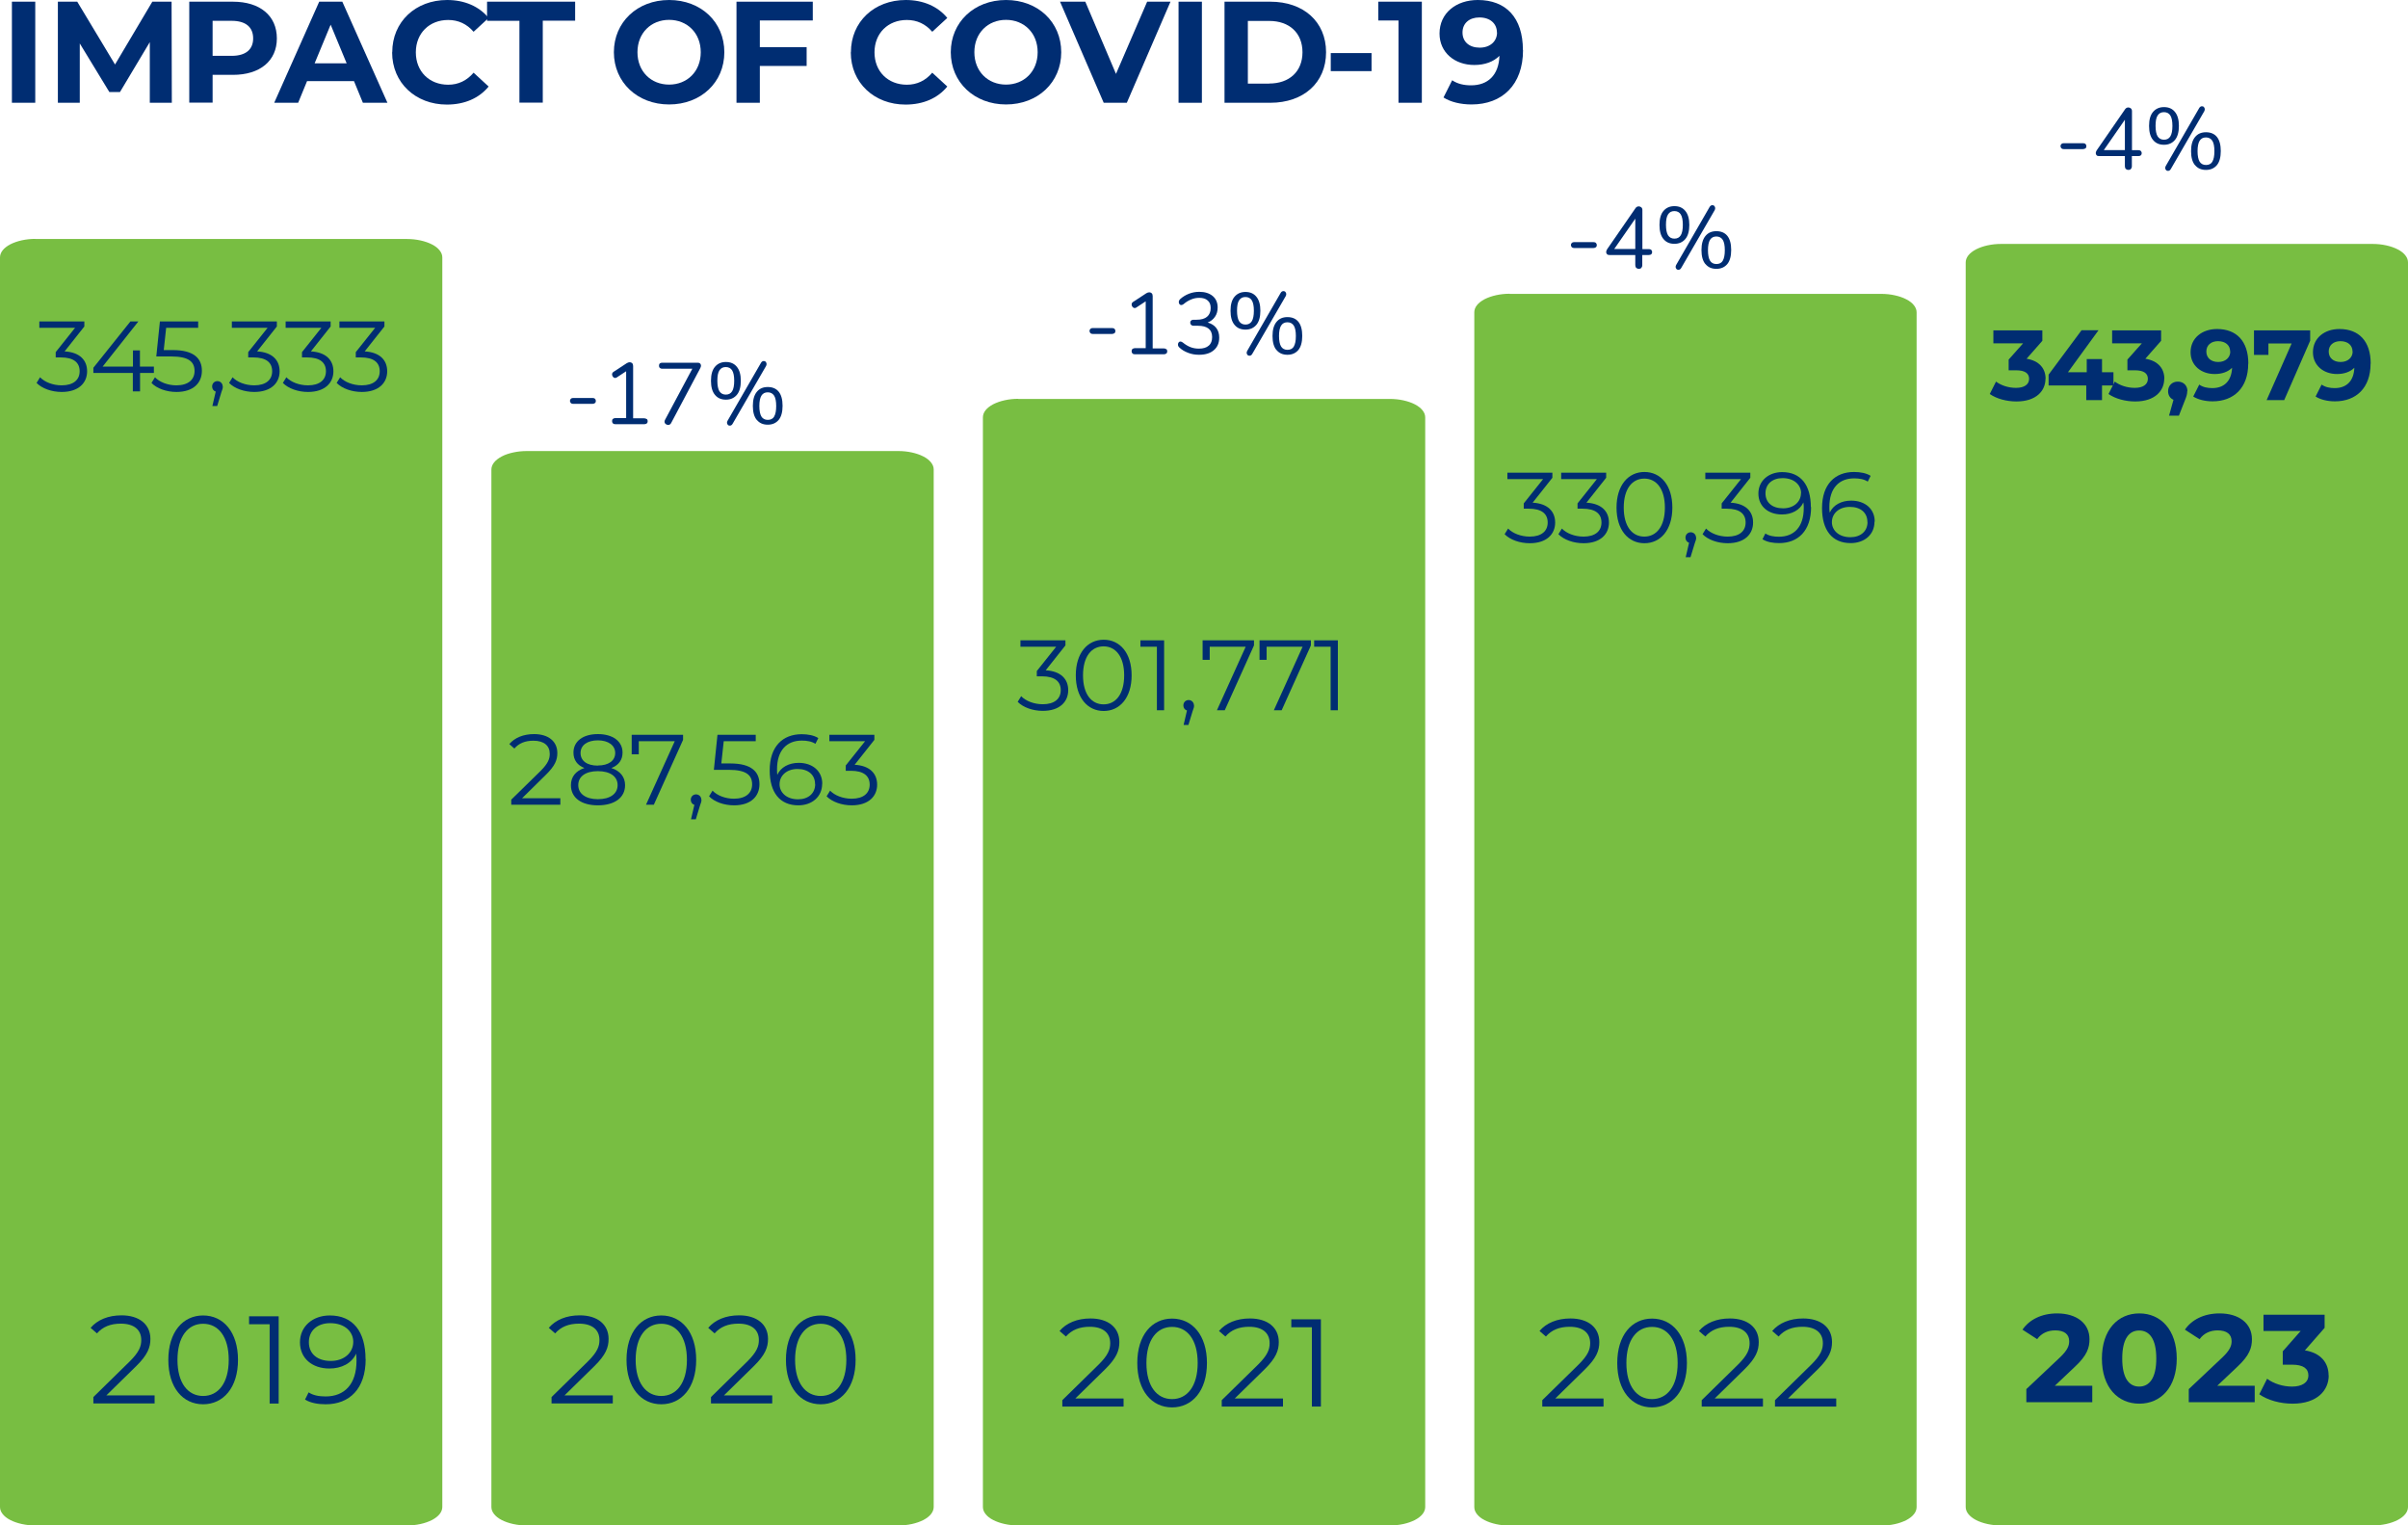 <svg xmlns="http://www.w3.org/2000/svg" id="Layer_2" data-name="Layer 2" viewBox="0 0 200.13 126.75"><defs><style> .cls-1 { fill: #002d72; } .cls-1, .cls-2 { stroke-width: 0px; } .cls-2 { fill: #78be42; } </style></defs><g id="Layer_1-2" data-name="Layer 1"><g><path class="cls-2" d="M2.94,19.86h30.88c.39,0,.77.04,1.13.12s.68.19.95.33c.28.14.49.31.64.5.15.19.22.38.22.59v103.82c0,.2-.07.4-.22.59-.15.19-.36.35-.64.5-.28.14-.59.25-.95.33s-.74.12-1.13.12H2.94c-.39,0-.77-.04-1.13-.12-.36-.08-.68-.19-.95-.33-.28-.14-.49-.31-.64-.5-.15-.19-.22-.38-.22-.59V21.39c0-.2.07-.4.22-.59.15-.19.36-.35.64-.5.28-.14.59-.25.95-.33.36-.08.74-.12,1.13-.12Z"></path><path class="cls-2" d="M43.78,37.48h30.88c.39,0,.77.04,1.13.12.36.08.68.19.95.33.28.14.49.31.64.5.15.19.22.38.22.59v86.2c0,.2-.07.4-.22.59-.15.19-.36.35-.64.5-.28.14-.59.25-.95.33-.36.08-.74.12-1.13.12h-30.88c-.39,0-.77-.04-1.13-.12-.36-.08-.68-.19-.95-.33-.28-.14-.49-.31-.64-.5-.15-.19-.22-.38-.22-.59V39.02c0-.2.07-.4.22-.59.15-.19.36-.35.64-.5s.59-.25.95-.33c.36-.08.74-.12,1.13-.12Z"></path><path class="cls-2" d="M84.63,33.15h30.88c.39,0,.77.04,1.13.12s.68.19.95.33.49.31.64.5c.15.19.22.38.22.59v90.53c0,.2-.07.4-.22.59-.15.19-.36.35-.64.5-.28.14-.59.25-.95.33s-.74.12-1.13.12h-30.88c-.39,0-.77-.04-1.13-.12s-.68-.19-.95-.33c-.28-.14-.49-.31-.64-.5-.15-.19-.22-.38-.22-.59V34.68c0-.2.07-.4.22-.59.15-.19.36-.35.64-.5.28-.14.59-.25.95-.33s.74-.12,1.13-.12Z"></path><path class="cls-2" d="M125.47,24.42h30.88c.39,0,.77.04,1.13.12.36.08.68.19.95.33.28.14.49.31.64.5.15.19.22.38.22.59v99.27c0,.2-.07.4-.22.59-.15.19-.36.35-.64.5-.28.14-.59.25-.95.33-.36.08-.74.12-1.13.12h-30.88c-.39,0-.77-.04-1.13-.12s-.68-.19-.95-.33c-.28-.14-.49-.31-.64-.5-.15-.19-.22-.38-.22-.59V25.95c0-.2.07-.4.22-.59s.36-.35.64-.5c.28-.14.59-.25.95-.33.36-.08.74-.12,1.13-.12Z"></path><path class="cls-2" d="M166.31,20.27h30.88c.39,0,.77.04,1.13.12.36.08.68.19.95.33.28.14.49.31.64.5.15.19.22.38.22.59v103.41c0,.2-.07.4-.22.59-.15.19-.36.35-.64.5-.28.14-.59.25-.95.33s-.74.12-1.13.12h-30.88c-.39,0-.77-.04-1.13-.12s-.68-.19-.95-.33-.49-.31-.64-.5c-.15-.19-.22-.38-.22-.59V21.81c0-.2.07-.4.22-.59.15-.19.36-.35.64-.5.28-.14.59-.25.95-.33.36-.08.74-.12,1.13-.12Z"></path><path class="cls-1" d="M.99.14h1.94v8.4H.99V.14Z"></path><path class="cls-1" d="M12.45,8.54V3.5s-2.48,4.15-2.48,4.15h-.88l-2.46-4.04v4.93h-1.82V.14h1.61l3.14,5.22L12.66.14h1.6l.02,8.4h-1.82Z"></path><path class="cls-1" d="M23.01,3.19c0,1.87-1.4,3.03-3.65,3.03h-1.69v2.31h-1.94V.14h3.63c2.24,0,3.65,1.16,3.65,3.05ZM21.04,3.19c0-.92-.6-1.46-1.79-1.46h-1.58v2.91h1.58c1.19,0,1.79-.54,1.79-1.45Z"></path><path class="cls-1" d="M29.42,6.74h-3.9l-.74,1.8h-1.99L26.53.14h1.92l3.75,8.4h-2.04l-.74-1.8ZM28.81,5.26l-1.33-3.21-1.33,3.21h2.66Z"></path><path class="cls-1" d="M32.6,4.34c0-2.53,1.94-4.34,4.56-4.34,1.45,0,2.66.53,3.45,1.49l-1.25,1.15c-.56-.65-1.27-.98-2.11-.98-1.57,0-2.69,1.1-2.69,2.69s1.12,2.69,2.69,2.69c.84,0,1.55-.34,2.11-1l1.25,1.15c-.79.97-2,1.5-3.47,1.5-2.6,0-4.55-1.81-4.55-4.34Z"></path><path class="cls-1" d="M43.17,1.73h-2.69V.14h7.32v1.58h-2.69v6.81h-1.94V1.73Z"></path><path class="cls-1" d="M51.02,4.34c0-2.49,1.94-4.34,4.59-4.34s4.59,1.83,4.59,4.34-1.95,4.34-4.59,4.34-4.59-1.85-4.59-4.34ZM58.24,4.34c0-1.6-1.13-2.69-2.63-2.69s-2.63,1.09-2.63,2.69,1.13,2.69,2.63,2.69,2.63-1.09,2.63-2.69Z"></path><path class="cls-1" d="M63.15,1.7v2.22h3.89v1.56h-3.89v3.06h-1.94V.14h6.34v1.56h-4.4Z"></path><path class="cls-1" d="M70.72,4.34c0-2.53,1.94-4.34,4.56-4.34,1.45,0,2.66.53,3.45,1.49l-1.25,1.15c-.56-.65-1.27-.98-2.11-.98-1.57,0-2.69,1.1-2.69,2.69s1.12,2.69,2.69,2.69c.84,0,1.55-.34,2.11-1l1.25,1.15c-.79.97-2,1.5-3.47,1.5-2.6,0-4.55-1.81-4.55-4.34Z"></path><path class="cls-1" d="M79.02,4.34c0-2.49,1.94-4.34,4.59-4.34s4.59,1.83,4.59,4.34-1.95,4.34-4.59,4.34-4.59-1.85-4.59-4.34ZM86.24,4.34c0-1.6-1.13-2.69-2.63-2.69s-2.63,1.09-2.63,2.69,1.13,2.69,2.63,2.69,2.63-1.09,2.63-2.69Z"></path><path class="cls-1" d="M97.28.14l-3.63,8.4h-1.92L88.1.14h2.1l2.55,6,2.59-6h1.93Z"></path><path class="cls-1" d="M97.95.14h1.94v8.4h-1.94V.14Z"></path><path class="cls-1" d="M101.77.14h3.81c2.75,0,4.63,1.66,4.63,4.2s-1.88,4.2-4.63,4.2h-3.81V.14ZM105.49,6.94c1.67,0,2.76-1,2.76-2.6s-1.09-2.6-2.76-2.6h-1.78v5.21h1.78Z"></path><path class="cls-1" d="M110.6,4.41h3.39v1.5h-3.39v-1.5Z"></path><path class="cls-1" d="M118.17.14v8.4h-1.94V1.7h-1.68V.14h3.62Z"></path><path class="cls-1" d="M126.58,4.16c0,2.9-1.74,4.52-4.28,4.52-.89,0-1.74-.2-2.33-.58l.72-1.43c.46.31,1,.42,1.57.42,1.39,0,2.3-.83,2.36-2.45-.49.49-1.21.76-2.09.76-1.62,0-2.89-1.03-2.89-2.61,0-1.72,1.4-2.79,3.18-2.79,2.33,0,3.75,1.45,3.75,4.16ZM124.41,2.7c0-.72-.54-1.25-1.46-1.25-.83,0-1.4.48-1.4,1.25s.56,1.26,1.43,1.26,1.44-.53,1.44-1.26Z"></path><path class="cls-1" d="M12.85,115.96v.66h-5.09v-.53l3.01-2.95c.82-.81.97-1.29.97-1.79,0-.84-.59-1.36-1.7-1.36-.85,0-1.5.26-1.98.81l-.53-.46c.56-.66,1.46-1.04,2.57-1.04,1.47,0,2.4.75,2.4,1.96,0,.69-.22,1.32-1.19,2.27l-2.47,2.42h3.99Z"></path><path class="cls-1" d="M13.99,113c0-2.31,1.21-3.69,2.89-3.69s2.9,1.38,2.9,3.69-1.22,3.69-2.9,3.69-2.89-1.38-2.89-3.69ZM19.01,113c0-1.94-.87-3-2.13-3s-2.13,1.07-2.13,3,.87,3,2.13,3,2.13-1.07,2.13-3Z"></path><path class="cls-1" d="M23.16,109.38v7.25h-.75v-6.59h-1.71v-.66h2.46Z"></path><path class="cls-1" d="M30.39,112.94c0,2.47-1.35,3.75-3.32,3.75-.65,0-1.26-.11-1.72-.39l.3-.6c.37.25.87.34,1.41.34,1.56,0,2.57-1,2.57-2.97,0-.17-.01-.37-.03-.59-.36.8-1.21,1.24-2.22,1.24-1.44,0-2.45-.85-2.45-2.18s1.07-2.23,2.48-2.23c1.93,0,2.97,1.34,2.97,3.63ZM29.36,111.5c0-.8-.66-1.55-1.92-1.55-1.05,0-1.77.61-1.77,1.58s.71,1.56,1.82,1.56,1.87-.68,1.87-1.59Z"></path><path class="cls-1" d="M50.93,115.96v.66h-5.09v-.53l3.01-2.95c.82-.81.97-1.29.97-1.79,0-.84-.59-1.36-1.7-1.36-.85,0-1.5.26-1.98.81l-.53-.46c.56-.66,1.46-1.04,2.57-1.04,1.47,0,2.4.75,2.4,1.96,0,.69-.22,1.32-1.19,2.27l-2.47,2.42h3.99Z"></path><path class="cls-1" d="M52.07,113c0-2.31,1.21-3.69,2.89-3.69s2.9,1.38,2.9,3.69-1.22,3.69-2.9,3.69-2.89-1.38-2.89-3.69ZM57.09,113c0-1.94-.87-3-2.13-3s-2.13,1.07-2.13,3,.87,3,2.13,3,2.13-1.07,2.13-3Z"></path><path class="cls-1" d="M64.18,115.96v.66h-5.09v-.53l3.01-2.95c.82-.81.97-1.29.97-1.79,0-.84-.59-1.36-1.7-1.36-.85,0-1.5.26-1.98.81l-.53-.46c.56-.66,1.46-1.04,2.57-1.04,1.47,0,2.4.75,2.4,1.96,0,.69-.22,1.32-1.19,2.27l-2.47,2.42h3.99Z"></path><path class="cls-1" d="M65.32,113c0-2.31,1.21-3.69,2.89-3.69s2.9,1.38,2.9,3.69-1.22,3.69-2.9,3.69-2.89-1.38-2.89-3.69ZM70.34,113c0-1.94-.87-3-2.13-3s-2.13,1.07-2.13,3,.87,3,2.13,3,2.13-1.07,2.13-3Z"></path><path class="cls-1" d="M93.38,116.22v.66h-5.09v-.53l3.01-2.95c.82-.81.97-1.29.97-1.79,0-.84-.59-1.36-1.7-1.36-.85,0-1.5.26-1.98.81l-.53-.46c.56-.66,1.46-1.04,2.57-1.04,1.47,0,2.4.75,2.4,1.96,0,.69-.22,1.32-1.19,2.27l-2.47,2.42h3.99Z"></path><path class="cls-1" d="M94.52,113.26c0-2.31,1.21-3.69,2.89-3.69s2.9,1.38,2.9,3.69-1.22,3.69-2.9,3.69-2.89-1.38-2.89-3.69ZM99.54,113.26c0-1.94-.87-3-2.13-3s-2.13,1.07-2.13,3,.87,3,2.13,3,2.13-1.07,2.13-3Z"></path><path class="cls-1" d="M106.63,116.22v.66h-5.09v-.53l3.01-2.95c.82-.81.97-1.29.97-1.79,0-.84-.59-1.36-1.7-1.36-.85,0-1.5.26-1.98.81l-.53-.46c.56-.66,1.46-1.04,2.57-1.04,1.47,0,2.4.75,2.4,1.96,0,.69-.22,1.32-1.19,2.27l-2.47,2.42h3.99Z"></path><path class="cls-1" d="M109.78,109.63v7.25h-.75v-6.59h-1.71v-.66h2.46Z"></path><path class="cls-1" d="M129.25,43.42c0,.97-.71,1.72-2.11,1.72-.84,0-1.64-.29-2.09-.75l.29-.47c.37.39,1.05.67,1.8.67.96,0,1.49-.45,1.49-1.17s-.49-1.15-1.57-1.15h-.42v-.44l1.61-2.02h-2.97v-.53h3.74v.42l-1.64,2.07c1.25.07,1.87.72,1.87,1.65Z"></path><path class="cls-1" d="M133.72,43.42c0,.97-.71,1.72-2.11,1.72-.84,0-1.64-.29-2.09-.75l.29-.47c.37.39,1.05.67,1.8.67.96,0,1.49-.45,1.49-1.17s-.49-1.15-1.57-1.15h-.42v-.44l1.61-2.02h-2.97v-.53h3.74v.42l-1.64,2.07c1.25.07,1.87.72,1.87,1.65Z"></path><path class="cls-1" d="M134.35,42.18c0-1.85.97-2.96,2.32-2.96s2.32,1.1,2.32,2.96-.98,2.96-2.32,2.96-2.32-1.1-2.32-2.96ZM138.37,42.18c0-1.55-.7-2.41-1.71-2.41s-1.71.85-1.71,2.41.7,2.41,1.71,2.41,1.71-.85,1.71-2.41Z"></path><path class="cls-1" d="M140.97,44.67c0,.14-.03.25-.12.48l-.35,1.15h-.4l.28-1.2c-.17-.05-.3-.21-.3-.42,0-.26.19-.45.44-.45s.44.2.44.45Z"></path><path class="cls-1" d="M145.7,43.42c0,.97-.71,1.72-2.11,1.72-.84,0-1.64-.29-2.09-.75l.29-.47c.37.39,1.05.67,1.8.67.96,0,1.49-.45,1.49-1.17s-.49-1.15-1.57-1.15h-.42v-.44l1.61-2.02h-2.97v-.53h3.74v.42l-1.64,2.07c1.25.07,1.87.72,1.87,1.65Z"></path><path class="cls-1" d="M150.52,42.13c0,1.98-1.08,3-2.66,3-.52,0-1.01-.09-1.38-.32l.24-.48c.3.2.7.27,1.13.27,1.25,0,2.06-.81,2.06-2.38,0-.13,0-.3-.03-.47-.29.64-.97,1-1.78,1-1.15,0-1.96-.68-1.96-1.74s.85-1.78,1.98-1.78c1.54,0,2.38,1.07,2.38,2.91ZM149.69,40.98c0-.64-.53-1.25-1.54-1.25-.84,0-1.42.49-1.42,1.26s.56,1.25,1.46,1.25,1.49-.55,1.49-1.27Z"></path><path class="cls-1" d="M155.79,43.35c0,1.09-.85,1.78-1.98,1.78-1.54,0-2.38-1.07-2.38-2.91,0-1.98,1.08-3,2.66-3,.52,0,1.01.09,1.38.32l-.24.48c-.3-.2-.7-.27-1.13-.27-1.25,0-2.06.81-2.06,2.38,0,.13,0,.3.03.47.29-.64.97-1,1.78-1,1.15,0,1.96.68,1.96,1.74ZM155.2,43.37c0-.76-.56-1.25-1.46-1.25s-1.49.55-1.49,1.27c0,.64.53,1.25,1.54,1.25.84,0,1.42-.49,1.42-1.26Z"></path><path class="cls-1" d="M47.44,33.49s-.07-.1-.07-.17.02-.13.07-.18c.05-.05.11-.07.2-.07h1.6c.09,0,.16.02.21.07.05.05.07.11.07.18s-.02.13-.07.17-.12.07-.21.07h-1.6c-.09,0-.15-.02-.2-.07Z"></path><path class="cls-1" d="M53.76,34.81s.07.1.07.18c0,.08-.02.15-.07.19s-.12.07-.21.07h-2.4c-.09,0-.16-.02-.21-.07s-.07-.11-.07-.19c0-.08.02-.14.07-.18.05-.04.12-.07.2-.07h.9v-3.89l-.79.52s-.08.04-.12.04c-.07,0-.13-.03-.18-.09-.05-.06-.08-.13-.08-.2,0-.1.04-.17.12-.22l1.1-.72c.08-.05.17-.08.25-.08.08,0,.15.03.2.08.05.05.08.13.08.23v4.35h.91c.09,0,.16.02.2.07Z"></path><path class="cls-1" d="M58.19,30.2s.07.1.07.18c0,.07-.02.14-.07.23l-2.41,4.54c-.06.11-.14.16-.25.16-.08,0-.15-.03-.21-.08-.06-.05-.09-.12-.09-.2,0-.05.02-.11.05-.16l2.26-4.23h-2.5c-.09,0-.15-.02-.2-.07-.05-.04-.07-.1-.07-.18,0-.08.02-.15.07-.19.05-.04.11-.06.2-.06h2.95c.09,0,.15.02.2.07Z"></path><path class="cls-1" d="M59.42,32.81c-.22-.26-.33-.65-.33-1.17s.11-.9.33-1.16.52-.4.91-.4.69.13.91.4.33.65.33,1.16-.11.91-.33,1.17-.52.4-.91.4-.69-.13-.91-.4ZM60.85,32.51c.11-.18.17-.47.17-.87s-.06-.68-.17-.86c-.11-.18-.29-.28-.53-.28s-.41.09-.53.28c-.12.18-.17.47-.17.86s.06.69.17.87c.12.18.29.28.53.28s.41-.09.53-.28ZM60.65,35.37c-.06,0-.12-.02-.16-.07s-.07-.1-.07-.17c0-.06.02-.11.05-.17l2.77-4.8c.06-.11.14-.16.24-.16.06,0,.12.02.16.07s.07.1.07.17c0,.05-.01.11-.04.17l-2.78,4.8c-.06.11-.14.16-.24.16ZM62.9,34.9c-.22-.26-.33-.65-.33-1.17s.11-.9.33-1.17.52-.4.91-.4.7.13.91.39c.21.26.32.65.32,1.17s-.11.91-.32,1.17c-.22.26-.52.4-.91.4s-.69-.13-.91-.4ZM64.34,34.61c.11-.18.17-.47.17-.87s-.06-.68-.17-.86c-.12-.18-.29-.28-.53-.28s-.41.09-.53.28c-.11.18-.17.47-.17.86s.06.69.17.87c.11.18.29.28.53.28s.42-.09.53-.27Z"></path><path class="cls-1" d="M46.57,66.34v.53h-4.08v-.42l2.42-2.37c.66-.65.78-1.04.78-1.44,0-.67-.47-1.09-1.36-1.09-.68,0-1.2.21-1.58.65l-.42-.37c.45-.53,1.17-.83,2.06-.83,1.18,0,1.93.6,1.93,1.57,0,.56-.17,1.05-.96,1.82l-1.97,1.94h3.2Z"></path><path class="cls-1" d="M51.95,65.25c0,1.03-.87,1.67-2.26,1.67s-2.24-.64-2.24-1.67c0-.7.4-1.19,1.12-1.43-.59-.23-.91-.67-.91-1.28,0-.95.8-1.54,2.03-1.54s2.05.59,2.05,1.54c0,.61-.33,1.05-.93,1.28.73.24,1.14.74,1.14,1.43ZM51.33,65.24c0-.71-.61-1.16-1.64-1.16s-1.63.45-1.63,1.16.61,1.17,1.63,1.17,1.64-.45,1.64-1.17ZM49.69,63.61c.9,0,1.44-.41,1.44-1.04s-.57-1.05-1.44-1.05-1.44.4-1.44,1.05.53,1.05,1.44,1.05Z"></path><path class="cls-1" d="M56.77,61.06v.42l-2.43,5.39h-.65l2.39-5.28h-2.99v1.09h-.59v-1.62h4.27Z"></path><path class="cls-1" d="M58.3,66.45c0,.14-.03.25-.12.48l-.35,1.15h-.4l.28-1.2c-.17-.05-.3-.21-.3-.42,0-.26.19-.45.44-.45s.44.2.44.45Z"></path><path class="cls-1" d="M63.12,65.16c0,.99-.69,1.76-2.11,1.76-.84,0-1.64-.29-2.08-.75l.29-.47c.37.39,1.04.67,1.78.67.99,0,1.51-.48,1.51-1.19,0-.75-.46-1.21-1.94-1.21h-1.24l.3-2.91h3.18v.53h-2.66l-.2,1.85h.75c1.75,0,2.42.69,2.42,1.72Z"></path><path class="cls-1" d="M68.33,65.13c0,1.09-.86,1.79-1.98,1.79-1.54,0-2.38-1.07-2.38-2.91,0-1.98,1.08-3,2.66-3,.52,0,1.01.09,1.38.32l-.24.48c-.3-.2-.7-.27-1.13-.27-1.25,0-2.06.81-2.06,2.38,0,.13,0,.3.02.47.29-.64.97-1,1.78-1,1.15,0,1.96.68,1.96,1.74ZM67.74,65.15c0-.76-.56-1.25-1.46-1.25s-1.49.55-1.49,1.27c0,.64.53,1.25,1.54,1.25.84,0,1.42-.49,1.42-1.26Z"></path><path class="cls-1" d="M72.9,65.2c0,.97-.71,1.72-2.11,1.72-.84,0-1.64-.29-2.09-.75l.29-.47c.37.39,1.05.67,1.8.67.96,0,1.49-.45,1.49-1.17s-.49-1.15-1.57-1.15h-.42v-.44l1.61-2.02h-2.97v-.53h3.74v.42l-1.64,2.07c1.25.07,1.87.72,1.87,1.65Z"></path><path class="cls-1" d="M7.24,30.85c0,.97-.71,1.72-2.11,1.72-.84,0-1.64-.29-2.09-.75l.29-.47c.37.39,1.05.67,1.8.67.96,0,1.49-.45,1.49-1.17s-.49-1.15-1.57-1.15h-.42v-.44l1.61-2.02h-2.97v-.53h3.74v.42l-1.64,2.07c1.25.07,1.87.72,1.87,1.65Z"></path><path class="cls-1" d="M12.8,30.99h-1.16v1.53h-.6v-1.53h-3.28v-.43l3.08-3.85h.66l-2.97,3.75h2.52v-1.34h.58v1.34h1.16v.53Z"></path><path class="cls-1" d="M16.78,30.81c0,.99-.69,1.76-2.11,1.76-.84,0-1.64-.29-2.08-.75l.29-.47c.37.39,1.04.67,1.78.67.99,0,1.51-.48,1.51-1.19,0-.75-.46-1.21-1.94-1.21h-1.24l.3-2.91h3.18v.53h-2.66l-.2,1.85h.75c1.75,0,2.42.69,2.42,1.72Z"></path><path class="cls-1" d="M18.52,32.11c0,.14-.03.25-.12.48l-.35,1.15h-.4l.28-1.2c-.17-.05-.3-.21-.3-.42,0-.26.19-.45.44-.45s.44.2.44.45Z"></path><path class="cls-1" d="M23.24,30.85c0,.97-.71,1.72-2.11,1.72-.84,0-1.64-.29-2.09-.75l.29-.47c.37.39,1.05.67,1.8.67.96,0,1.49-.45,1.49-1.17s-.49-1.15-1.57-1.15h-.42v-.44l1.61-2.02h-2.97v-.53h3.74v.42l-1.64,2.07c1.25.07,1.87.72,1.87,1.65Z"></path><path class="cls-1" d="M27.71,30.85c0,.97-.71,1.72-2.11,1.72-.84,0-1.64-.29-2.09-.75l.29-.47c.37.39,1.05.67,1.8.67.96,0,1.49-.45,1.49-1.17s-.49-1.15-1.57-1.15h-.42v-.44l1.61-2.02h-2.97v-.53h3.74v.42l-1.64,2.07c1.25.07,1.87.72,1.87,1.65Z"></path><path class="cls-1" d="M32.18,30.85c0,.97-.71,1.72-2.11,1.72-.84,0-1.64-.29-2.09-.75l.29-.47c.37.39,1.05.67,1.8.67.96,0,1.49-.45,1.49-1.17s-.49-1.15-1.57-1.15h-.42v-.44l1.61-2.02h-2.97v-.53h3.74v.42l-1.64,2.07c1.25.07,1.87.72,1.87,1.65Z"></path><path class="cls-1" d="M133.27,116.22v.66h-5.09v-.53l3.01-2.95c.82-.81.97-1.29.97-1.79,0-.84-.59-1.36-1.7-1.36-.85,0-1.5.26-1.98.81l-.53-.46c.56-.66,1.46-1.04,2.57-1.04,1.47,0,2.4.75,2.4,1.96,0,.69-.22,1.32-1.19,2.27l-2.47,2.42h3.99Z"></path><path class="cls-1" d="M134.41,113.26c0-2.31,1.21-3.69,2.89-3.69s2.9,1.38,2.9,3.69-1.22,3.69-2.9,3.69-2.89-1.38-2.89-3.69ZM139.43,113.26c0-1.94-.87-3-2.13-3s-2.13,1.07-2.13,3,.87,3,2.13,3,2.13-1.07,2.13-3Z"></path><path class="cls-1" d="M146.52,116.22v.66h-5.09v-.53l3.01-2.95c.82-.81.97-1.29.97-1.79,0-.84-.59-1.36-1.7-1.36-.85,0-1.5.26-1.98.81l-.53-.46c.56-.66,1.46-1.04,2.57-1.04,1.47,0,2.4.75,2.4,1.96,0,.69-.22,1.32-1.19,2.27l-2.47,2.42h3.99Z"></path><path class="cls-1" d="M152.61,116.22v.66h-5.09v-.53l3.01-2.95c.82-.81.97-1.29.97-1.79,0-.84-.59-1.36-1.7-1.36-.85,0-1.5.26-1.98.81l-.53-.46c.56-.66,1.46-1.04,2.57-1.04,1.47,0,2.4.75,2.4,1.96,0,.69-.22,1.32-1.19,2.27l-2.47,2.42h3.99Z"></path><path class="cls-1" d="M88.78,57.35c0,.97-.71,1.72-2.11,1.72-.84,0-1.64-.29-2.09-.75l.29-.47c.37.39,1.05.67,1.8.67.96,0,1.49-.45,1.49-1.17s-.49-1.15-1.57-1.15h-.42v-.44l1.61-2.02h-2.97v-.53h3.74v.42l-1.64,2.07c1.25.07,1.87.72,1.87,1.65Z"></path><path class="cls-1" d="M89.41,56.12c0-1.85.97-2.96,2.32-2.96s2.32,1.1,2.32,2.96-.98,2.96-2.32,2.96-2.32-1.1-2.32-2.96ZM93.43,56.12c0-1.55-.7-2.41-1.71-2.41s-1.71.85-1.71,2.41.7,2.41,1.71,2.41,1.71-.85,1.71-2.41Z"></path><path class="cls-1" d="M96.75,53.21v5.81h-.6v-5.28h-1.37v-.53h1.97Z"></path><path class="cls-1" d="M99.24,58.61c0,.14-.03.25-.12.48l-.35,1.15h-.4l.28-1.2c-.17-.05-.3-.21-.3-.42,0-.26.19-.45.44-.45s.44.2.44.45Z"></path><path class="cls-1" d="M104.22,53.21v.42l-2.43,5.39h-.65l2.39-5.28h-2.99v1.09h-.59v-1.62h4.27Z"></path><path class="cls-1" d="M108.95,53.21v.42l-2.43,5.39h-.65l2.39-5.28h-2.99v1.09h-.59v-1.62h4.27Z"></path><path class="cls-1" d="M111.19,53.21v5.81h-.6v-5.28h-1.37v-.53h1.97Z"></path><path class="cls-1" d="M173.89,115.15v1.37h-5.48v-1.09l2.8-2.64c.64-.61.76-.98.76-1.34,0-.57-.39-.9-1.16-.9-.62,0-1.15.24-1.5.73l-1.22-.79c.56-.82,1.57-1.35,2.88-1.35,1.62,0,2.69.83,2.69,2.14,0,.71-.2,1.35-1.21,2.29l-1.67,1.58h3.12Z"></path><path class="cls-1" d="M174.69,112.89c0-2.39,1.33-3.75,3.11-3.75s3.11,1.36,3.11,3.75-1.32,3.75-3.11,3.75-3.11-1.36-3.11-3.75ZM179.21,112.89c0-1.65-.58-2.33-1.42-2.33s-1.41.68-1.41,2.33.58,2.33,1.41,2.33,1.42-.68,1.42-2.33Z"></path><path class="cls-1" d="M187.39,115.15v1.37h-5.48v-1.09l2.8-2.64c.64-.61.76-.98.76-1.34,0-.57-.39-.9-1.16-.9-.62,0-1.15.24-1.5.73l-1.22-.79c.56-.82,1.57-1.35,2.88-1.35,1.62,0,2.69.83,2.69,2.14,0,.71-.2,1.35-1.21,2.29l-1.67,1.58h3.12Z"></path><path class="cls-1" d="M193.54,114.3c0,1.22-.94,2.34-3,2.34-1.02,0-2.06-.28-2.77-.78l.65-1.29c.55.41,1.32.65,2.07.65.84,0,1.36-.34,1.36-.93,0-.55-.4-.89-1.36-.89h-.77v-1.11l1.49-1.69h-3.09v-1.35h5.08v1.09l-1.64,1.87c1.31.21,1.97,1.02,1.97,2.08Z"></path><path class="cls-1" d="M170,31.48c0,.98-.75,1.88-2.41,1.88-.81,0-1.65-.22-2.22-.62l.52-1.03c.44.33,1.05.52,1.66.52.67,0,1.09-.27,1.09-.75,0-.44-.32-.71-1.09-.71h-.61v-.89l1.2-1.35h-2.47v-1.08h4.07v.87l-1.31,1.49c1.05.17,1.58.81,1.58,1.67Z"></path><path class="cls-1" d="M175.65,32.03h-.95v1.22h-1.31v-1.22h-3.13v-.9l2.74-3.69h1.41l-2.54,3.49h1.56v-1.09h1.27v1.09h.95v1.1Z"></path><path class="cls-1" d="M179.87,31.48c0,.98-.76,1.88-2.41,1.88-.81,0-1.65-.22-2.22-.62l.52-1.03c.44.33,1.05.52,1.66.52.67,0,1.09-.27,1.09-.75,0-.44-.32-.71-1.09-.71h-.61v-.89l1.2-1.35h-2.47v-1.08h4.07v.87l-1.31,1.49c1.05.17,1.58.81,1.58,1.67Z"></path><path class="cls-1" d="M181.78,32.51c0,.22-.03.37-.22.83l-.47,1.2h-.82l.37-1.32c-.27-.11-.45-.37-.45-.71,0-.48.35-.8.81-.8s.8.32.8.8Z"></path><path class="cls-1" d="M186.85,30.22c0,2.01-1.2,3.13-2.96,3.13-.61,0-1.2-.14-1.61-.4l.5-.99c.31.22.69.29,1.09.29.96,0,1.59-.57,1.64-1.69-.34.34-.84.52-1.45.52-1.12,0-2-.71-2-1.81,0-1.19.97-1.93,2.2-1.93,1.61,0,2.6,1,2.6,2.88ZM185.35,29.21c0-.5-.37-.86-1.01-.86-.57,0-.97.33-.97.86s.39.87.99.87,1-.37,1-.87Z"></path><path class="cls-1" d="M192,27.44v.87l-2.16,4.94h-1.46l2.08-4.71h-1.93v.95h-1.2v-2.04h4.66Z"></path><path class="cls-1" d="M197.02,30.22c0,2.01-1.2,3.13-2.96,3.13-.62,0-1.2-.14-1.61-.4l.5-.99c.32.22.69.29,1.09.29.96,0,1.59-.57,1.63-1.69-.34.34-.84.52-1.44.52-1.12,0-2-.71-2-1.81,0-1.19.97-1.93,2.2-1.93,1.61,0,2.6,1,2.6,2.88ZM195.52,29.21c0-.5-.37-.86-1.01-.86-.57,0-.97.33-.97.86s.39.87.99.87,1-.37,1-.87Z"></path><path class="cls-1" d="M90.62,27.68s-.07-.1-.07-.17.02-.13.07-.18c.05-.05.11-.07.2-.07h1.6c.09,0,.16.02.21.07.05.05.07.11.07.18s-.02.13-.07.17-.12.07-.21.07h-1.6c-.09,0-.15-.02-.2-.07Z"></path><path class="cls-1" d="M96.94,29s.07.1.07.18c0,.08-.02.15-.07.19s-.12.07-.21.07h-2.4c-.09,0-.16-.02-.21-.07s-.07-.11-.07-.19c0-.08.02-.14.07-.18.05-.04.12-.07.2-.07h.9v-3.89l-.79.52s-.08.04-.12.04c-.07,0-.13-.03-.18-.09-.05-.06-.08-.13-.08-.2,0-.1.04-.17.12-.22l1.1-.72c.08-.05.17-.08.25-.08.08,0,.15.03.2.08.05.05.08.13.08.23v4.35h.91c.09,0,.16.02.2.07Z"></path><path class="cls-1" d="M101.09,27.26c.16.21.24.48.24.79,0,.45-.15.8-.45,1.05-.3.26-.71.38-1.23.38-.31,0-.62-.05-.9-.16-.29-.11-.53-.25-.73-.44-.08-.07-.12-.15-.12-.25,0-.07.02-.13.06-.18.04-.05.08-.07.14-.07.07,0,.13.03.2.08.22.18.44.31.65.39.21.08.44.12.69.12.36,0,.63-.08.82-.25.19-.16.28-.4.28-.71,0-.62-.39-.94-1.18-.94h-.38c-.08,0-.14-.03-.19-.08s-.07-.11-.07-.18.02-.13.07-.17c.05-.05.11-.07.19-.07h.27c.38,0,.67-.08.87-.25.2-.17.3-.41.3-.72,0-.28-.08-.49-.25-.63-.16-.15-.4-.22-.7-.22-.23,0-.45.04-.66.13-.21.08-.43.21-.64.39-.07.05-.13.08-.2.08-.05,0-.1-.02-.14-.07-.04-.05-.06-.11-.06-.18,0-.09.04-.17.12-.25.2-.18.44-.33.72-.44s.57-.16.87-.16c.46,0,.83.12,1.11.35.27.23.41.55.41.95,0,.3-.07.55-.22.77s-.35.38-.61.48c.31.09.55.24.71.45Z"></path><path class="cls-1" d="M102.6,26.99c-.22-.26-.33-.65-.33-1.17s.11-.9.33-1.16.52-.4.91-.4.69.13.91.4.33.65.33,1.16-.11.91-.33,1.17-.52.4-.91.4-.69-.13-.91-.4ZM104.04,26.69c.11-.18.17-.47.17-.87s-.06-.68-.17-.86c-.11-.18-.29-.28-.53-.28s-.41.09-.53.28c-.12.18-.17.47-.17.86s.06.69.17.87c.12.18.29.28.53.28s.41-.09.53-.28ZM103.84,29.56c-.06,0-.12-.02-.16-.07s-.07-.1-.07-.17c0-.06.02-.11.05-.17l2.77-4.8c.06-.11.14-.16.24-.16.06,0,.12.02.16.07s.07.1.07.17c0,.05-.01.11-.04.17l-2.78,4.8c-.06.11-.14.16-.24.16ZM106.09,29.09c-.22-.26-.33-.65-.33-1.17s.11-.9.33-1.17.52-.4.91-.4.7.13.91.39c.21.26.32.65.32,1.17s-.11.91-.32,1.17c-.22.26-.52.4-.91.4s-.69-.13-.91-.4ZM107.53,28.79c.11-.18.17-.47.17-.87s-.06-.68-.17-.86c-.12-.18-.29-.28-.53-.28s-.41.09-.53.28c-.11.18-.17.47-.17.86s.06.69.17.87c.11.18.29.28.53.28s.42-.09.53-.27Z"></path><path class="cls-1" d="M130.63,20.54s-.07-.1-.07-.17.02-.13.07-.18c.05-.05.11-.07.2-.07h1.6c.09,0,.16.02.21.07.05.05.07.11.07.18s-.02.13-.07.17-.12.07-.21.07h-1.6c-.09,0-.15-.02-.2-.07Z"></path><path class="cls-1" d="M137.24,20.76s.07.11.07.18c0,.16-.09.25-.28.25h-.54v.84c0,.1-.03.17-.08.23s-.13.08-.21.08-.16-.03-.21-.08c-.05-.05-.08-.13-.08-.23v-.84h-2.15c-.09,0-.16-.02-.2-.07-.05-.05-.07-.11-.07-.18,0-.07.03-.14.08-.23l2.37-3.43c.07-.09.16-.13.26-.13.08,0,.15.03.21.08.06.05.09.13.09.23v3.24h.54c.09,0,.15.02.2.07ZM135.91,20.69v-2.52l-1.75,2.52h1.75Z"></path><path class="cls-1" d="M138.25,19.86c-.22-.26-.33-.65-.33-1.17s.11-.9.33-1.16.52-.4.91-.4.69.13.91.4.33.65.33,1.16-.11.91-.33,1.17-.52.4-.91.4-.69-.13-.91-.4ZM139.69,19.55c.11-.18.17-.47.17-.87s-.06-.68-.17-.86c-.11-.18-.29-.28-.53-.28s-.41.09-.53.28c-.12.18-.17.47-.17.86s.06.69.17.87c.12.18.29.28.53.28s.41-.09.53-.28ZM139.49,22.42c-.06,0-.12-.02-.16-.07s-.07-.1-.07-.17c0-.06.02-.11.05-.17l2.77-4.8c.06-.11.14-.16.24-.16.06,0,.12.02.16.07s.07.1.07.17c0,.05-.01.11-.04.17l-2.78,4.8c-.06.11-.14.16-.24.16ZM141.74,21.95c-.22-.26-.33-.65-.33-1.17s.11-.9.33-1.17.52-.4.91-.4.7.13.91.39c.21.26.32.65.32,1.17s-.11.91-.32,1.17c-.22.26-.52.4-.91.4s-.69-.13-.91-.4ZM143.18,21.66c.11-.18.17-.47.17-.87s-.06-.68-.17-.86c-.12-.18-.29-.28-.53-.28s-.41.09-.53.28c-.11.18-.17.47-.17.86s.06.69.17.87c.11.18.29.28.53.28s.42-.09.53-.27Z"></path><path class="cls-1" d="M171.32,12.32s-.07-.1-.07-.17.02-.13.07-.18c.05-.05.11-.07.2-.07h1.6c.09,0,.16.02.21.07.05.05.07.11.07.18s-.02.13-.07.17-.12.07-.21.07h-1.6c-.09,0-.15-.02-.2-.07Z"></path><path class="cls-1" d="M177.93,12.54s.07.11.07.18c0,.16-.09.25-.28.25h-.54v.84c0,.1-.03.17-.08.23s-.13.08-.21.08-.16-.03-.21-.08c-.05-.05-.08-.13-.08-.23v-.84h-2.15c-.09,0-.16-.02-.2-.07-.05-.05-.07-.11-.07-.18,0-.07.03-.14.08-.23l2.37-3.43c.07-.09.16-.13.26-.13.08,0,.15.03.21.08.06.05.09.13.09.23v3.24h.54c.09,0,.15.02.2.07ZM176.6,12.47v-2.52l-1.75,2.52h1.75Z"></path><path class="cls-1" d="M178.94,11.63c-.22-.26-.33-.65-.33-1.17s.11-.9.33-1.16.52-.4.91-.4.69.13.91.4.33.65.33,1.16-.11.91-.33,1.17-.52.4-.91.4-.69-.13-.91-.4ZM180.38,11.33c.11-.18.17-.47.17-.87s-.06-.68-.17-.86c-.11-.18-.29-.28-.53-.28s-.41.09-.53.28c-.12.18-.17.47-.17.86s.06.69.17.87c.12.18.29.28.53.28s.41-.09.53-.28ZM180.18,14.2c-.06,0-.12-.02-.16-.07s-.07-.1-.07-.17c0-.06.02-.11.05-.17l2.77-4.8c.06-.11.14-.16.24-.16.06,0,.12.02.16.07s.07.1.07.17c0,.05-.01.11-.04.17l-2.78,4.8c-.06.11-.14.16-.24.16ZM182.43,13.73c-.22-.26-.33-.65-.33-1.17s.11-.9.33-1.17.52-.4.91-.4.7.13.91.39c.21.26.32.65.32,1.17s-.11.91-.32,1.17c-.22.26-.52.4-.91.4s-.69-.13-.91-.4ZM183.87,13.43c.11-.18.17-.47.17-.87s-.06-.68-.17-.86c-.12-.18-.29-.28-.53-.28s-.41.09-.53.28c-.11.18-.17.47-.17.86s.06.69.17.87c.11.18.29.28.53.28s.42-.09.53-.27Z"></path></g></g></svg>